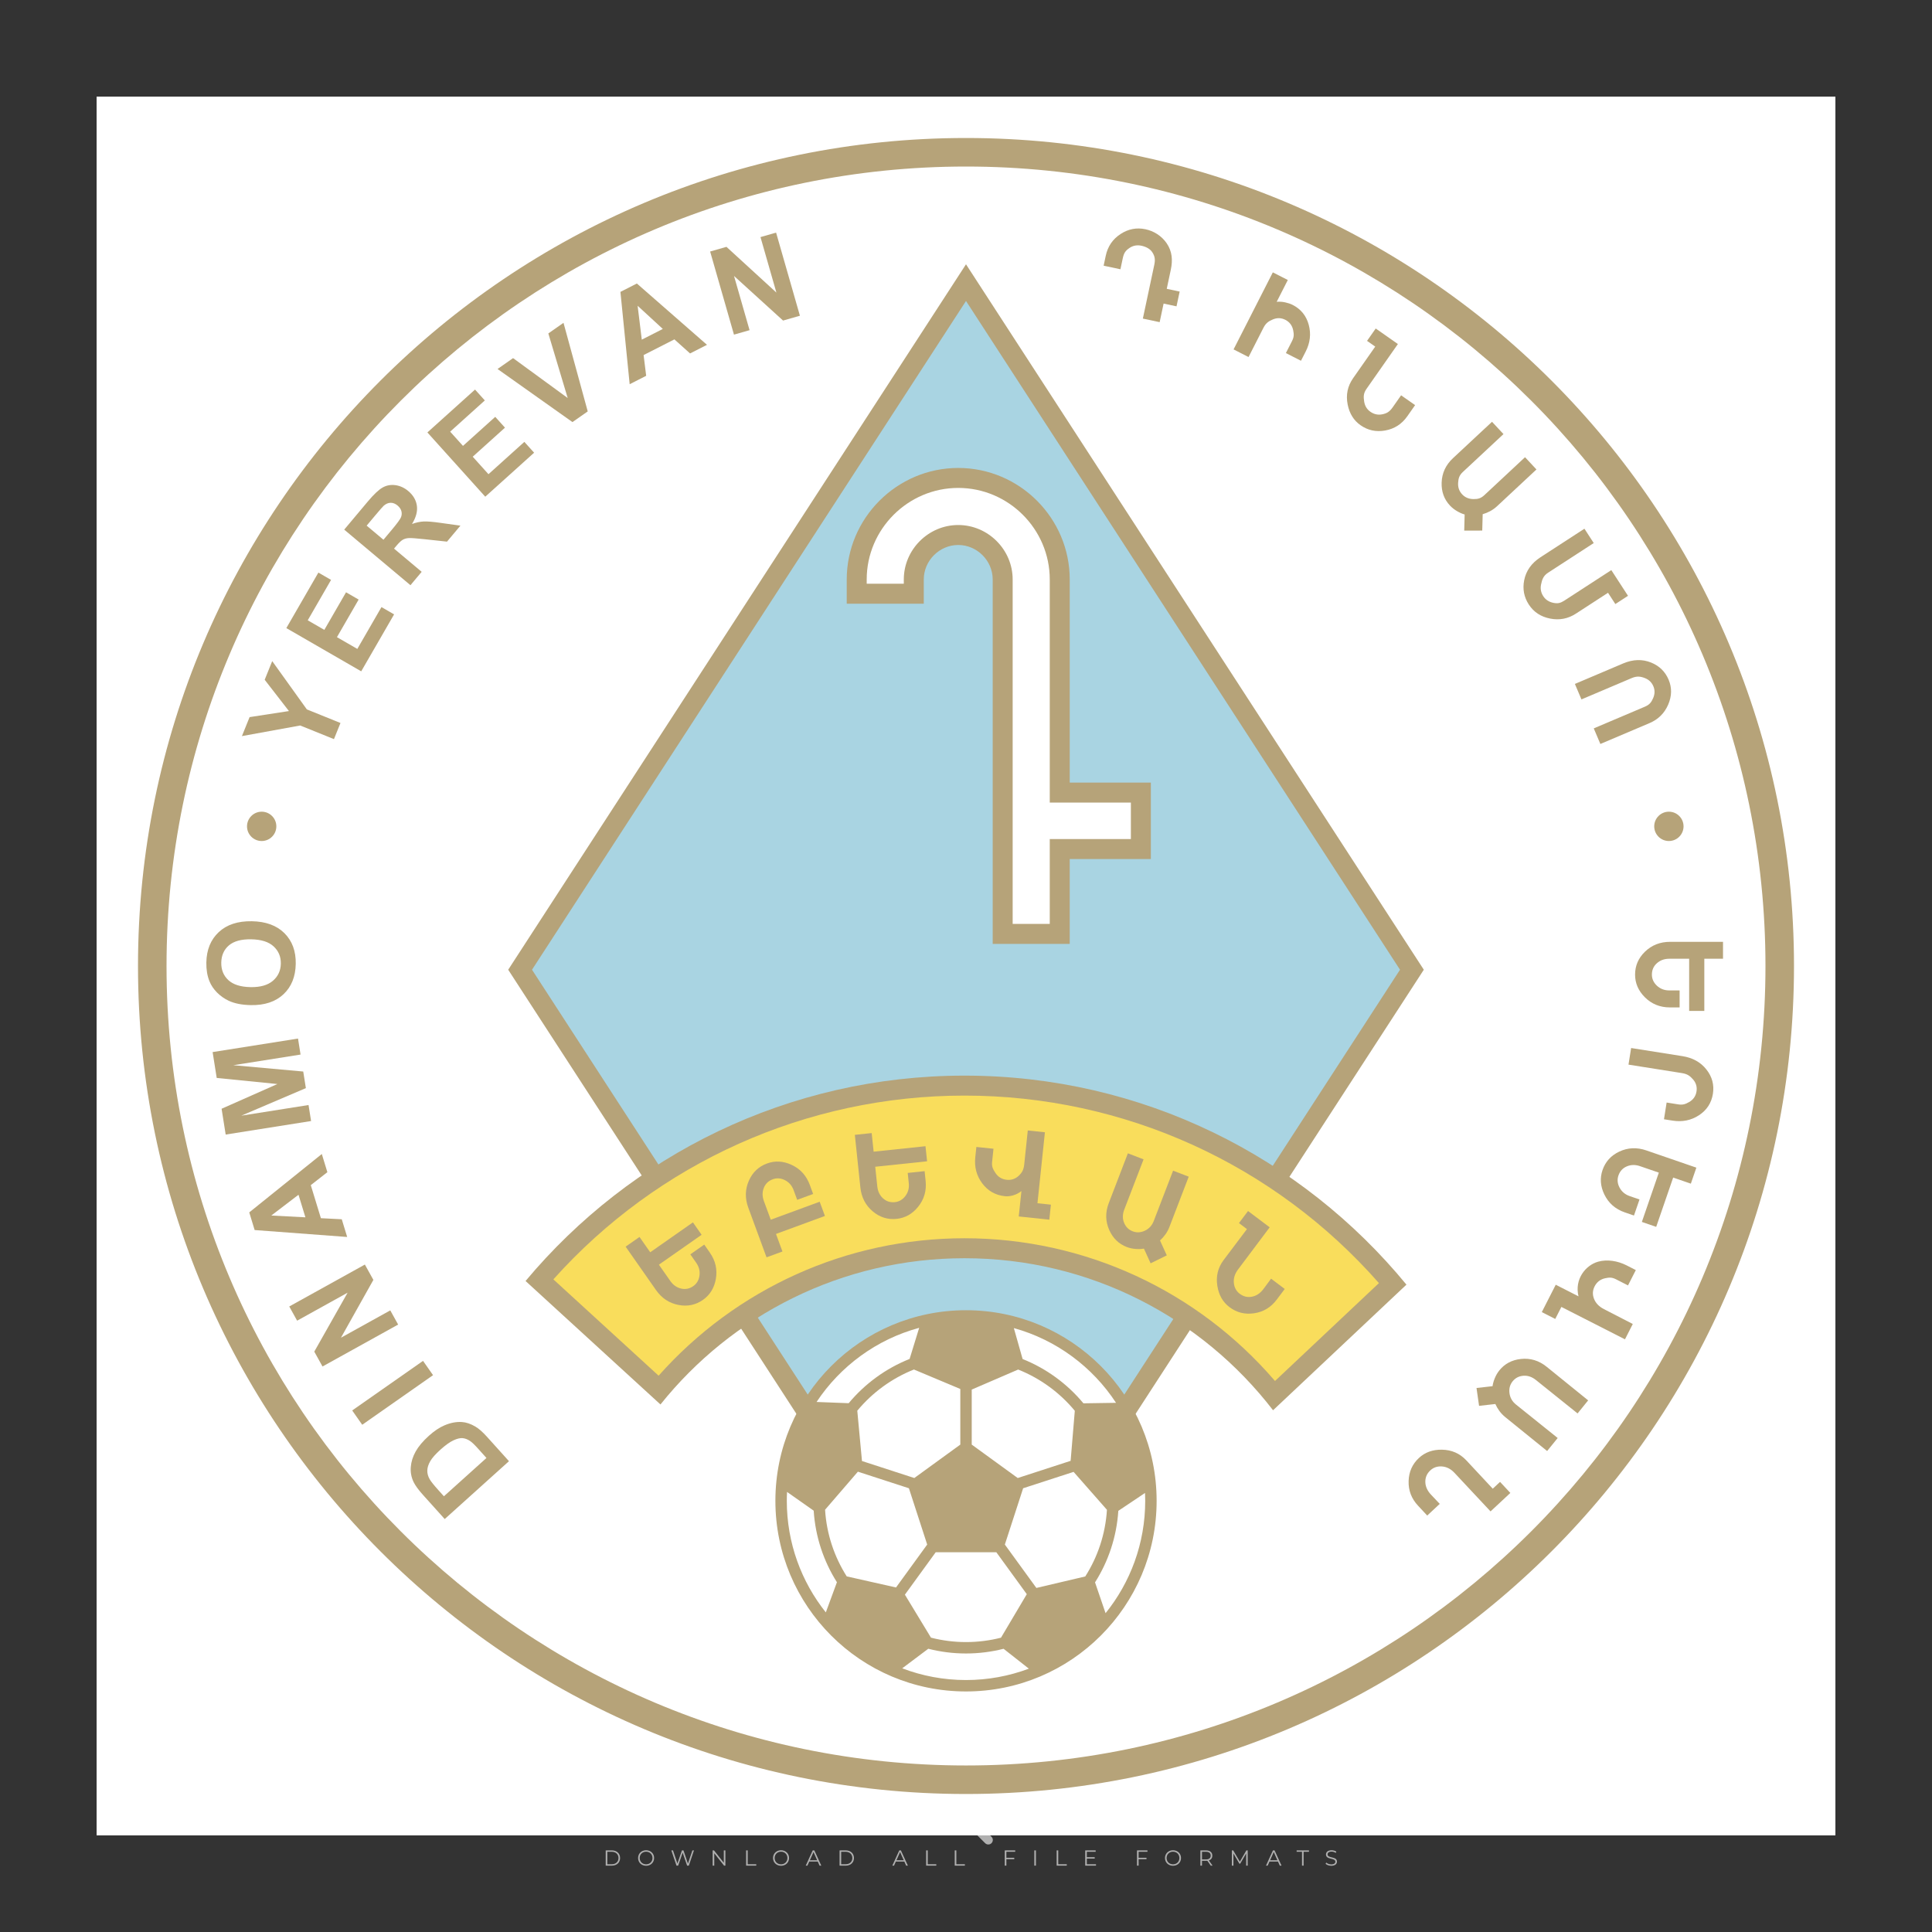 <?xml version="1.0" encoding="iso-8859-1"?>
<!-- Generator: Adobe Illustrator 24.3.0, SVG Export Plug-In . SVG Version: 6.00 Build 0)  -->
<svg version="1.1" id="Layer_1" xmlns="http://www.w3.org/2000/svg" xmlns:xlink="http://www.w3.org/1999/xlink" x="0px" y="0px"
	 viewBox="0 0 500 500" style="enable-background:new 0 0 500 500;" xml:space="preserve">
<rect x="0" y="0" width="500" height="500" fill="#333333" stroke="none"/>
<g id="watermark_1_">
	<g>
		<g id="watermark" style="opacity:0.61;">
			<g>
				<g>
					<g>
						<g>
							<polygon style="fill:#FFFFFF;" points="213.765,461.172 208.204,474.017 205.268,474.017 199.726,461.172 202.938,461.172 
								206.846,470.347 210.81,461.172 							"/>
						</g>
						<g>
							<path style="fill:#FFFFFF;" d="M223.507,469.741h-7.469c0.275,1.23,1.321,1.982,2.826,1.982c1.046,0,1.798-0.312,2.477-0.954
								l1.523,1.651c-0.917,1.046-2.294,1.597-4.074,1.597c-3.413,0-5.634-2.147-5.634-5.083c0-2.954,2.257-5.083,5.267-5.083
								c2.899,0,5.138,1.945,5.138,5.12C223.562,469.191,223.526,469.503,223.507,469.741 M216.002,468.071h4.863
								c-0.202-1.248-1.138-2.055-2.422-2.055C217.139,466.016,216.204,466.805,216.002,468.071"/>
						</g>
						<g>
							<path style="fill:#FFFFFF;" d="M224.735,468.934c0-2.973,2.294-5.083,5.505-5.083c2.074,0,3.707,0.899,4.423,2.514
								l-2.22,1.193c-0.532-0.936-1.321-1.358-2.221-1.358c-1.45,0-2.587,1.009-2.587,2.734c0,1.725,1.138,2.734,2.587,2.734
								c0.899,0,1.688-0.404,2.221-1.358l2.22,1.211c-0.716,1.578-2.349,2.495-4.423,2.495
								C227.029,474.017,224.735,471.907,224.735,468.934"/>
						</g>
						<g>
							<path style="fill:#FFFFFF;" d="M242.828,473.393c-0.587,0.422-1.45,0.624-2.331,0.624c-2.33,0-3.688-1.193-3.688-3.542
								v-4.055h-1.523v-2.202h1.523v-2.404h2.863v2.404h2.459v2.202h-2.459v4.019c0,0.844,0.458,1.303,1.229,1.303
								c0.422,0,0.844-0.128,1.156-0.367L242.828,473.393z"/>
						</g>
					</g>
					<g>
						<path style="fill:#FFFFFF;" d="M262.474,463.997v2.643c-0.238-0.018-0.422-0.037-0.642-0.037
							c-1.578,0-2.624,0.862-2.624,2.753v4.661h-2.863v-9.873h2.734v1.303C259.776,464.493,260.951,463.997,262.474,463.997"/>
					</g>
					<g>
						<path style="fill:#FFFFFF;" d="M263.299,472.53l1.009-2.239c1.083,0.789,2.697,1.339,4.239,1.339
							c1.762,0,2.477-0.587,2.477-1.376c0-2.404-7.469-0.752-7.469-5.524c0-2.184,1.762-4,5.413-4c1.615,0,3.267,0.385,4.459,1.138
							l-0.918,2.257c-1.193-0.679-2.422-1.009-3.56-1.009c-1.761,0-2.44,0.66-2.44,1.468c0,2.367,7.468,0.734,7.468,5.45
							c0,2.147-1.78,3.982-5.45,3.982C266.492,474.017,264.437,473.411,263.299,472.53"/>
					</g>
					<g>
						<path style="fill:#FFFFFF;" d="M285.428,469.741h-7.469c0.275,1.23,1.321,1.982,2.826,1.982c1.046,0,1.798-0.312,2.477-0.954
							l1.523,1.651c-0.918,1.046-2.294,1.597-4.074,1.597c-3.413,0-5.634-2.147-5.634-5.083c0-2.954,2.257-5.083,5.267-5.083
							c2.9,0,5.138,1.945,5.138,5.12C285.484,469.191,285.447,469.503,285.428,469.741 M277.923,468.071h4.863
							c-0.202-1.248-1.138-2.055-2.422-2.055C279.061,466.016,278.125,466.805,277.923,468.071"/>
					</g>
					<g>
						<path style="fill:#FFFFFF;" d="M297.007,469.741h-7.469c0.275,1.23,1.321,1.982,2.826,1.982c1.046,0,1.798-0.312,2.477-0.954
							l1.523,1.651c-0.918,1.046-2.294,1.597-4.074,1.597c-3.413,0-5.634-2.147-5.634-5.083c0-2.954,2.257-5.083,5.267-5.083
							c2.899,0,5.138,1.945,5.138,5.12C297.062,469.191,297.025,469.503,297.007,469.741 M289.501,468.071h4.863
							c-0.202-1.248-1.138-2.055-2.422-2.055C290.639,466.016,289.703,466.805,289.501,468.071"/>
					</g>
					<g>
						<polygon style="fill:#FFFFFF;" points="303.208,470.145 301.831,471.503 301.831,474.017 298.969,474.017 298.969,460.401 
							301.831,460.401 301.831,468.108 306.016,464.144 309.429,464.144 305.318,468.328 309.796,474.017 306.327,474.017 						"/>
					</g>
					<g>
						<path style="fill:#FFFFFF;" d="M256.601,475.359L256.601,475.359l-2.86-2.86c-0.435,0.508-0.953,0.943-1.534,1.284
							c-0.092,0.069-0.186,0.136-0.283,0.199l3.027,3.027c0.456,0.456,1.195,0.456,1.65,0
							C257.057,476.554,257.057,475.815,256.601,475.359"/>
					</g>
					<g>
						<path style="fill:#FFFFFF;" d="M249.984,463.244c0.221-0.173,0.495-0.281,0.797-0.281c0.042,0,0.083,0.002,0.124,0.006
							c-0.214-0.156-0.478-0.249-0.764-0.249c-0.395,0-0.744,0.18-0.981,0.458c-0.051,0-0.1,0.006-0.151,0.008
							c0.039-0.077,0.064-0.162,0.064-0.255c0-0.234-0.143-0.434-0.346-0.519c0.087,0.126,0.138,0.279,0.138,0.445
							c0,0.122-0.031,0.237-0.081,0.341c-2.811,0.201-5.03,2.539-5.03,5.4c0,2.993,2.426,5.42,5.42,5.42
							c2.993,0,5.42-2.426,5.42-5.42C254.595,465.879,252.593,463.635,249.984,463.244 M247.983,464.656
							c0.435,0,0.844,0.112,1.199,0.309c0.374-0.245,0.82-0.387,1.299-0.387c0.711,0,1.348,0.312,1.784,0.806
							c-0.435-0.379-1.004-0.61-1.627-0.61c-0.449,0-0.87,0.12-1.234,0.329c-0.079,0.046-0.156,0.096-0.229,0.15
							c-0.065-0.048-0.133-0.093-0.204-0.134c-0.369-0.219-0.8-0.344-1.26-0.344c-0.3,0-0.588,0.054-0.854,0.152
							C247.196,464.754,247.578,464.656,247.983,464.656 M251.772,469.098c0.115,0.305,0.181,0.634,0.181,0.979
							c0,1.534-1.244,2.777-2.778,2.777c-1.534,0-2.777-1.243-2.777-2.777c0-0.345,0.066-0.674,0.181-0.979
							c-0.62-0.382-1.035-1.064-1.035-1.846c0-1.197,0.971-2.168,2.168-2.168c0.565,0,1.078,0.218,1.463,0.572
							c0.386-0.354,0.899-0.572,1.464-0.572c1.197,0,2.168,0.971,2.168,2.168C252.807,468.034,252.392,468.716,251.772,469.098"/>
					</g>
					<g>
						<path style="fill:#FFFFFF;" d="M251.666,467.061c0,0.497-0.404,0.901-0.901,0.901c-0.497,0-0.901-0.404-0.901-0.901
							s0.404-0.901,0.901-0.901c0.101,0,0.197,0.017,0.287,0.047c-0.03,0.062-0.045,0.132-0.045,0.204
							c0,0.273,0.221,0.494,0.494,0.494c0.05,0,0.099-0.008,0.146-0.022C251.66,466.941,251.666,467,251.666,467.061"/>
					</g>
					<g>
						<path style="fill:#FFFFFF;" d="M248.255,467.061c0,0.376-0.305,0.681-0.681,0.681c-0.376,0-0.681-0.305-0.681-0.681
							s0.305-0.681,0.681-0.681c0.076,0,0.149,0.013,0.217,0.035c-0.023,0.047-0.034,0.1-0.034,0.155
							c0,0.206,0.167,0.374,0.374,0.374c0.038,0,0.075-0.006,0.11-0.017C248.25,466.97,248.255,467.015,248.255,467.061"/>
					</g>
					<g>
						<g>
							<g>
								<rect x="242.908" y="467.83" style="fill:#FFFFFF;" width="0.616" height="0.616"/>
							</g>
							<g>
								<rect x="254.827" y="467.83" style="fill:#FFFFFF;" width="0.616" height="0.616"/>
							</g>
							<g>
								<path style="fill:#FFFFFF;" d="M255.205,468.082h-0.14c0-3.248-2.642-5.89-5.89-5.89c-3.248,0-5.89,2.642-5.89,5.89h-0.14
									c0-1.611,0.627-3.125,1.766-4.264c1.139-1.139,2.653-1.766,4.264-1.766c1.611,0,3.125,0.627,4.264,1.766
									C254.578,464.957,255.205,466.471,255.205,468.082"/>
							</g>
						</g>
						<g>
							<rect x="248.868" y="461.814" style="fill:#FFFFFF;" width="0.616" height="0.616"/>
						</g>
						<g>
							<rect x="244.95" y="462.052" style="fill:#FFFFFF;" width="8.45" height="0.14"/>
						</g>
						<g>
							<path style="fill:#FFFFFF;" d="M245.174,462.15c0,0.108-0.088,0.196-0.196,0.196c-0.108,0-0.196-0.088-0.196-0.196
								c0-0.108,0.088-0.196,0.196-0.196C245.086,461.954,245.174,462.042,245.174,462.15"/>
						</g>
						<g>
							<path style="fill:#FFFFFF;" d="M253.596,462.15c0,0.108-0.088,0.196-0.196,0.196c-0.108,0-0.196-0.088-0.196-0.196
								c0-0.108,0.088-0.196,0.196-0.196C253.509,461.954,253.596,462.042,253.596,462.15"/>
						</g>
					</g>
				</g>
				<g>
					<path style="fill:#FFFFFF;" d="M314.356,473.409c0,1.559-2.364,1.559-2.364,0C311.993,471.851,314.356,471.851,314.356,473.409
						z"/>
				</g>
				<g>
					<g>
						<g>
							<path style="fill:#FFFFFF;" d="M161.739,466.549l1.772,6.088l1.855-6.088h2.215l-2.823,8.14h-2.33l-0.837-2.396l-0.722-2.708
								l-0.722,2.708l-0.837,2.396h-2.33l-2.839-8.14h2.231l1.855,6.088l1.756-6.088H161.739z"/>
						</g>
						<g>
							<path style="fill:#FFFFFF;" d="M176.713,466.549l1.772,6.088l1.855-6.088h2.215l-2.823,8.14h-2.33l-0.837-2.396l-0.722-2.708
								l-0.722,2.708l-0.837,2.396h-2.33l-2.839-8.14h2.231l1.855,6.088l1.756-6.088H176.713z"/>
						</g>
						<g>
							<path style="fill:#FFFFFF;" d="M191.687,466.549l1.772,6.088l1.855-6.088h2.215l-2.823,8.14h-2.33l-0.837-2.396l-0.722-2.708
								l-0.722,2.708l-0.837,2.396h-2.33l-2.839-8.14h2.231l1.855,6.088l1.756-6.088H191.687z"/>
						</g>
					</g>
					<g>
						<path style="fill:#FFFFFF;" d="M200.908,473.52c0,1.559-2.364,1.559-2.364,0C198.545,471.962,200.908,471.962,200.908,473.52z
							"/>
					</g>
					<g>
						<path style="fill:#FFFFFF;" d="M322.71,473.409c-0.935,0.919-1.919,1.28-3.117,1.28c-2.346,0-4.3-1.411-4.3-4.282
							s1.953-4.284,4.3-4.284c1.149,0,2.035,0.329,2.921,1.199l-1.264,1.329c-0.476-0.428-1.066-0.64-1.623-0.64
							c-1.346,0-2.33,0.985-2.33,2.396c0,1.542,1.05,2.362,2.297,2.362c0.64,0,1.28-0.18,1.772-0.672L322.71,473.409z"/>
					</g>
					<g>
						<path style="fill:#FFFFFF;" d="M331.805,470.472c0,2.33-1.591,4.217-4.217,4.217c-2.626,0-4.201-1.887-4.201-4.217
							c0-2.314,1.609-4.217,4.185-4.217C330.149,466.255,331.805,468.158,331.805,470.472z M325.389,470.472
							c0,1.231,0.739,2.38,2.199,2.38c1.46,0,2.199-1.149,2.199-2.38c0-1.215-0.854-2.396-2.199-2.396
							C326.144,468.077,325.389,469.258,325.389,470.472z"/>
					</g>
					<g>
						<path style="fill:#FFFFFF;" d="M338.572,474.689v-4.332c0-1.068-0.559-2.035-1.658-2.035c-1.082,0-1.722,0.967-1.722,2.035
							v4.332h-2.003v-8.107h1.855l0.148,0.985c0.426-0.82,1.362-1.116,2.133-1.116c0.969,0,1.937,0.394,2.396,1.51
							c0.723-1.149,1.658-1.478,2.708-1.478c2.297,0,3.43,1.412,3.43,3.84v4.365h-2.003v-4.365c0-1.066-0.442-1.97-1.526-1.97
							c-1.082,0-1.756,0.935-1.756,2.003v4.332H338.572z"/>
					</g>
				</g>
			</g>
		</g>
		<g style="opacity:0.61;">
			<g>
				<g>
					<path style="fill:#FFFFFF;" d="M345.988,431.299c-0.006-1.224-0.959-2.121-2.189-2.14c-0.924-0.014-0.832,0.12-0.834-0.867
						c-0.003-1.097-0.007-2.194,0.003-3.292c0.003-0.379-0.112-0.691-0.362-0.976c-2.342-2.668-4.678-5.342-7.019-8.011
						c-0.12-0.137-0.275-0.244-0.414-0.366c-6.214,0-12.427,0-18.641,0c-0.794,0.293-1.14,0.868-1.138,1.709
						c0.01,3.748,0.004,7.496,0.004,11.243c0,0.556-0.003,0.589-0.55,0.551c-1.497-0.102-2.516,0.986-2.497,2.492
						c0.044,3.476,0.013,6.953,0.014,10.429c0.001,1.58,0.867,2.443,2.45,2.449c0.582,0.002,0.582,0.002,0.582,0.6
						c0,2.219-0.001,4.438,0.001,6.657c0.001,1.192,0.58,1.771,1.768,1.771c8.013,0.001,16.027,0.001,24.04,0
						c1.168,0,1.755-0.583,1.757-1.745c0.002-2.256,0-4.512,0.001-6.768c0-0.512,0.002-0.511,0.52-0.515
						c0.271-0.002,0.541,0.008,0.809-0.058c0.996-0.246,1.69-1.044,1.694-2.069C346.003,438.696,346.005,434.997,345.988,431.299z
						 M317.537,417.162c5.337,0,10.674,0,16.01,0c0.548,0,0.554,0.007,0.554,0.561c0.001,2.243-0.001,4.486,0.001,6.73
						c0.001,0.811,0.249,1.059,1.06,1.059c1.91,0.001,3.821,0,5.731,0.001c0.458,0,0.479,0.021,0.481,0.483
						c0.003,0.887,0.002,1.775,0,2.662c-0.001,0.477-0.024,0.498-0.504,0.499c-3.895,0.001-7.79,0-11.684,0
						c-3.882,0-7.765,0-11.647,0c-0.55,0-0.552-0.001-0.552-0.561c-0.001-3.624-0.001-7.247,0-10.871
						C316.987,417.166,316.991,417.162,317.537,417.162z M340.822,451.579c-3.883,0.001-7.766,0-11.65,0c-3.871,0-7.742,0-11.613,0
						c-0.572,0-0.574-0.002-0.574-0.579c-0.001-1.997-0.001-3.994,0.001-5.991c0-0.464,0.023-0.486,0.478-0.487
						c7.803-0.001,15.607-0.001,23.41,0c0.478,0,0.499,0.02,0.499,0.503c0.002,1.997,0.001,3.994,0,5.991
						C341.375,451.574,341.37,451.579,340.822,451.579z"/>
				</g>
				<g>
					<g>
						<rect x="327.418" y="417.053" style="fill:#FFFFFF;" width="1.757" height="1.054"/>
					</g>
					<g>
						<rect x="325.662" y="418.107" style="fill:#FFFFFF;" width="1.757" height="1.054"/>
					</g>
					<g>
						<rect x="327.418" y="419.161" style="fill:#FFFFFF;" width="1.757" height="1.054"/>
					</g>
					<g>
						<rect x="325.662" y="420.215" style="fill:#FFFFFF;" width="1.757" height="1.054"/>
					</g>
					<g>
						<rect x="327.418" y="421.269" style="fill:#FFFFFF;" width="1.757" height="1.054"/>
					</g>
					<g>
						<rect x="325.662" y="422.323" style="fill:#FFFFFF;" width="1.757" height="1.054"/>
					</g>
					<g>
						<rect x="327.418" y="423.378" style="fill:#FFFFFF;" width="1.757" height="1.054"/>
					</g>
					<g>
						<rect x="325.662" y="424.432" style="fill:#FFFFFF;" width="1.757" height="1.054"/>
					</g>
					<g>
						<rect x="327.418" y="425.486" style="fill:#FFFFFF;" width="1.757" height="1.054"/>
					</g>
					<g>
						<rect x="325.662" y="426.54" style="fill:#FFFFFF;" width="1.757" height="1.054"/>
					</g>
					<g>
						<rect x="327.418" y="427.594" style="fill:#FFFFFF;" width="1.757" height="1.054"/>
					</g>
					<g>
						<rect x="325.662" y="428.648" style="fill:#FFFFFF;" width="1.757" height="1.054"/>
					</g>
				</g>
			</g>
			<g>
				<path style="fill:#FFFFFF;" d="M187.637,431.299c-0.006-1.224-0.959-2.121-2.189-2.14c-0.924-0.014-0.832,0.12-0.834-0.867
					c-0.003-1.097-0.007-2.194,0.003-3.292c0.003-0.379-0.112-0.691-0.362-0.976c-2.342-2.668-4.678-5.342-7.019-8.011
					c-0.12-0.137-0.275-0.244-0.414-0.366c-6.214,0-12.427,0-18.641,0c-0.794,0.293-1.14,0.868-1.138,1.709
					c0.01,3.748,0.004,7.496,0.004,11.243c0,0.556-0.003,0.589-0.55,0.551c-1.497-0.102-2.516,0.986-2.497,2.492
					c0.044,3.476,0.013,6.953,0.014,10.429c0.001,1.58,0.867,2.443,2.45,2.449c0.582,0.002,0.582,0.002,0.582,0.6
					c0,2.219-0.001,4.438,0.001,6.657c0.001,1.192,0.58,1.771,1.768,1.771c8.013,0.001,16.027,0.001,24.04,0
					c1.168,0,1.755-0.583,1.757-1.745c0.002-2.256,0-4.512,0.001-6.768c0-0.512,0.002-0.511,0.52-0.515
					c0.271-0.002,0.541,0.008,0.809-0.058c0.996-0.246,1.69-1.044,1.694-2.069C187.652,438.696,187.655,434.997,187.637,431.299z
					 M159.187,417.162c5.337,0,10.674,0,16.01,0c0.548,0,0.554,0.007,0.554,0.561c0.001,2.243-0.001,4.486,0.001,6.73
					c0.001,0.811,0.249,1.059,1.06,1.059c1.91,0.001,3.821,0,5.731,0.001c0.458,0,0.479,0.021,0.481,0.483
					c0.003,0.887,0.002,1.775,0,2.662c-0.001,0.477-0.024,0.498-0.504,0.499c-3.895,0.001-7.79,0-11.684,0
					c-3.882,0-7.765,0-11.647,0c-0.55,0-0.552-0.001-0.552-0.561c-0.001-3.624-0.001-7.247,0-10.871
					C158.636,417.166,158.64,417.162,159.187,417.162z M182.472,451.579c-3.883,0.001-7.766,0-11.65,0c-3.871,0-7.742,0-11.613,0
					c-0.572,0-0.574-0.002-0.574-0.579c-0.001-1.997-0.001-3.994,0.001-5.991c0-0.464,0.023-0.486,0.478-0.487
					c7.803-0.001,15.607-0.001,23.41,0c0.478,0,0.499,0.02,0.499,0.503c0.002,1.997,0.001,3.994,0,5.991
					C183.024,451.574,183.019,451.579,182.472,451.579z"/>
			</g>
			<g>
				<path style="fill:#FFFFFF;" d="M159.779,440.669v-7.897h2.779c0.375,0,0.726,0.061,1.053,0.182
					c0.327,0.121,0.612,0.292,0.855,0.513c0.242,0.221,0.434,0.483,0.573,0.789c0.14,0.305,0.21,0.642,0.21,1.009
					c0,0.375-0.07,0.715-0.21,1.02c-0.14,0.305-0.331,0.568-0.573,0.789c-0.243,0.221-0.528,0.392-0.855,0.513
					c-0.327,0.121-0.678,0.182-1.053,0.182h-1.29v2.901H159.779z M162.58,436.356c0.39,0,0.684-0.111,0.882-0.331
					c0.199-0.22,0.298-0.474,0.298-0.761c0-0.14-0.024-0.276-0.072-0.408c-0.048-0.132-0.121-0.248-0.221-0.347
					c-0.099-0.099-0.223-0.178-0.37-0.237c-0.147-0.059-0.32-0.089-0.518-0.089h-1.312v2.173H162.58z"/>
				<path style="fill:#FFFFFF;" d="M166.308,432.771h1.731l3.177,5.294h0.088l-0.088-1.522v-3.772h1.478v7.897h-1.566l-3.353-5.592
					h-0.088l0.088,1.522v4.07h-1.467V432.771z"/>
				<path style="fill:#FFFFFF;" d="M177.922,436.334h3.872c0.022,0.089,0.04,0.195,0.055,0.32c0.014,0.125,0.022,0.25,0.022,0.375
					c0,0.507-0.077,0.985-0.231,1.434c-0.154,0.449-0.397,0.849-0.728,1.202c-0.353,0.375-0.776,0.666-1.268,0.871
					c-0.493,0.206-1.055,0.309-1.688,0.309c-0.574,0-1.114-0.103-1.622-0.309c-0.507-0.206-0.948-0.492-1.323-0.86
					c-0.375-0.367-0.673-0.803-0.894-1.307c-0.221-0.504-0.331-1.053-0.331-1.649c0-0.595,0.11-1.145,0.331-1.649
					c0.221-0.504,0.518-0.939,0.894-1.307c0.375-0.367,0.816-0.654,1.323-0.86c0.507-0.206,1.048-0.309,1.622-0.309
					c0.64,0,1.211,0.11,1.715,0.331c0.504,0.221,0.935,0.526,1.296,0.915l-1.025,1.004c-0.258-0.272-0.544-0.48-0.861-0.623
					c-0.316-0.143-0.695-0.215-1.136-0.215c-0.361,0-0.703,0.065-1.026,0.193c-0.324,0.129-0.607,0.311-0.85,0.546
					c-0.242,0.235-0.436,0.52-0.579,0.855c-0.143,0.335-0.215,0.708-0.215,1.119c0,0.412,0.072,0.785,0.215,1.12
					c0.143,0.335,0.338,0.62,0.584,0.855c0.246,0.235,0.531,0.418,0.855,0.546c0.323,0.129,0.669,0.193,1.037,0.193
					c0.419,0,0.773-0.061,1.064-0.182c0.29-0.121,0.538-0.278,0.744-0.469c0.148-0.132,0.275-0.3,0.381-0.502
					c0.106-0.202,0.189-0.428,0.248-0.678h-2.482V436.334z"/>
			</g>
			<g>
				<path style="fill:#FFFFFF;" d="M224.019,431.299c-0.006-1.224-0.959-2.121-2.189-2.14c-0.924-0.014-0.832,0.12-0.834-0.867
					c-0.003-1.097-0.007-2.194,0.003-3.292c0.003-0.379-0.112-0.691-0.362-0.976c-2.342-2.668-4.678-5.342-7.019-8.011
					c-0.12-0.137-0.275-0.244-0.414-0.366c-6.214,0-12.427,0-18.641,0c-0.794,0.293-1.14,0.868-1.138,1.709
					c0.01,3.748,0.004,7.496,0.004,11.243c0,0.556-0.003,0.589-0.55,0.551c-1.497-0.102-2.516,0.986-2.497,2.492
					c0.044,3.476,0.013,6.953,0.014,10.429c0.001,1.58,0.867,2.443,2.45,2.449c0.582,0.002,0.582,0.002,0.582,0.6
					c0,2.219-0.001,4.438,0.001,6.657c0.001,1.192,0.58,1.771,1.768,1.771c8.013,0.001,16.027,0.001,24.04,0
					c1.168,0,1.755-0.583,1.757-1.745c0.002-2.256,0-4.512,0.001-6.768c0-0.512,0.002-0.511,0.52-0.515
					c0.271-0.002,0.541,0.008,0.809-0.058c0.997-0.246,1.69-1.044,1.694-2.069C224.034,438.696,224.036,434.997,224.019,431.299z
					 M195.568,417.162c5.337,0,10.674,0,16.01,0c0.548,0,0.554,0.007,0.554,0.561c0.001,2.243-0.001,4.486,0.001,6.73
					c0.001,0.811,0.249,1.059,1.06,1.059c1.91,0.001,3.821,0,5.731,0.001c0.458,0,0.479,0.021,0.481,0.483
					c0.003,0.887,0.002,1.775,0,2.662c-0.001,0.477-0.024,0.498-0.504,0.499c-3.895,0.001-7.79,0-11.684,0
					c-3.882,0-7.765,0-11.647,0c-0.55,0-0.552-0.001-0.552-0.561c-0.001-3.624-0.001-7.247,0-10.871
					C195.018,417.166,195.022,417.162,195.568,417.162z M218.854,451.579c-3.883,0.001-7.766,0-11.65,0c-3.871,0-7.742,0-11.613,0
					c-0.572,0-0.574-0.002-0.574-0.579c-0.001-1.997-0.001-3.994,0.001-5.991c0-0.464,0.023-0.486,0.478-0.487
					c7.803-0.001,15.607-0.001,23.41,0c0.478,0,0.499,0.02,0.499,0.503c0.002,1.997,0.001,3.994,0,5.991
					C219.406,451.574,219.401,451.579,218.854,451.579z"/>
			</g>
			<g>
				<path style="fill:#FFFFFF;" d="M205.111,432.771h1.699l2.967,7.897h-1.644l-0.651-1.886h-3.044l-0.651,1.886h-1.643
					L205.111,432.771z M206.997,437.415l-0.706-1.974l-0.287-0.96h-0.088l-0.287,0.96l-0.706,1.974H206.997z"/>
				<path style="fill:#FFFFFF;" d="M211.331,434.536c-0.125,0-0.245-0.024-0.359-0.072c-0.114-0.048-0.213-0.114-0.298-0.199
					c-0.084-0.084-0.151-0.182-0.198-0.292c-0.048-0.11-0.072-0.232-0.072-0.364s0.024-0.254,0.072-0.364
					c0.048-0.11,0.114-0.208,0.198-0.292c0.084-0.084,0.184-0.151,0.298-0.198c0.114-0.048,0.233-0.072,0.359-0.072
					c0.257,0,0.478,0.09,0.662,0.27c0.184,0.181,0.276,0.399,0.276,0.656s-0.092,0.476-0.276,0.656
					C211.809,434.446,211.589,434.536,211.331,434.536z M210.615,440.669v-5.404h1.445v5.404H210.615z"/>
			</g>
			<g>
				<path style="fill:#FFFFFF;" d="M261.044,431.299c-0.006-1.224-0.959-2.121-2.189-2.14c-0.924-0.014-0.832,0.12-0.834-0.867
					c-0.003-1.097-0.007-2.194,0.003-3.292c0.003-0.379-0.112-0.691-0.362-0.976c-2.342-2.668-4.678-5.342-7.019-8.011
					c-0.12-0.137-0.275-0.244-0.414-0.366c-6.214,0-12.427,0-18.641,0c-0.794,0.293-1.14,0.868-1.138,1.709
					c0.01,3.748,0.004,7.496,0.004,11.243c0,0.556-0.003,0.589-0.55,0.551c-1.497-0.102-2.516,0.986-2.497,2.492
					c0.044,3.476,0.013,6.953,0.014,10.429c0.001,1.58,0.867,2.443,2.45,2.449c0.582,0.002,0.582,0.002,0.582,0.6
					c0,2.219-0.001,4.438,0.001,6.657c0.001,1.192,0.58,1.771,1.768,1.771c8.013,0.001,16.027,0.001,24.04,0
					c1.168,0,1.755-0.583,1.757-1.745c0.002-2.256,0-4.512,0.001-6.768c0-0.512,0.002-0.511,0.52-0.515
					c0.271-0.002,0.541,0.008,0.809-0.058c0.996-0.246,1.69-1.044,1.694-2.069C261.059,438.696,261.061,434.997,261.044,431.299z
					 M232.593,417.162c5.337,0,10.674,0,16.01,0c0.548,0,0.554,0.007,0.554,0.561c0.001,2.243-0.001,4.486,0.001,6.73
					c0.001,0.811,0.249,1.059,1.06,1.059c1.91,0.001,3.821,0,5.731,0.001c0.458,0,0.479,0.021,0.481,0.483
					c0.003,0.887,0.002,1.775,0,2.662c-0.001,0.477-0.024,0.498-0.504,0.499c-3.895,0.001-7.79,0-11.684,0
					c-3.882,0-7.765,0-11.647,0c-0.55,0-0.552-0.001-0.552-0.561c-0.001-3.624-0.001-7.247,0-10.871
					C232.042,417.166,232.047,417.162,232.593,417.162z M255.878,451.579c-3.883,0.001-7.766,0-11.65,0c-3.871,0-7.742,0-11.613,0
					c-0.572,0-0.574-0.002-0.574-0.579c-0.001-1.997-0.001-3.994,0.001-5.991c0-0.464,0.023-0.486,0.478-0.487
					c7.803-0.001,15.607-0.001,23.41,0c0.478,0,0.499,0.02,0.499,0.503c0.002,1.997,0.001,3.994,0,5.991
					C256.431,451.574,256.426,451.579,255.878,451.579z"/>
			</g>
			<g>
				<path style="fill:#FFFFFF;" d="M236.361,440.845c-0.338,0-0.662-0.048-0.971-0.143c-0.309-0.095-0.592-0.239-0.849-0.43
					c-0.257-0.191-0.481-0.425-0.673-0.7c-0.191-0.276-0.342-0.597-0.452-0.965l1.401-0.551c0.103,0.397,0.283,0.726,0.54,0.987
					c0.257,0.261,0.596,0.392,1.015,0.392c0.154,0,0.303-0.02,0.447-0.061c0.143-0.04,0.272-0.099,0.386-0.176
					s0.204-0.175,0.27-0.292c0.066-0.118,0.099-0.254,0.099-0.408c0-0.147-0.026-0.279-0.077-0.397
					c-0.051-0.117-0.138-0.227-0.259-0.331c-0.121-0.103-0.28-0.202-0.475-0.298c-0.195-0.095-0.435-0.195-0.722-0.298l-0.485-0.176
					c-0.213-0.073-0.429-0.173-0.645-0.298c-0.217-0.125-0.413-0.276-0.59-0.452c-0.177-0.176-0.322-0.384-0.436-0.623
					c-0.114-0.239-0.171-0.509-0.171-0.81c0-0.309,0.06-0.597,0.182-0.866c0.121-0.268,0.294-0.503,0.518-0.706
					c0.224-0.202,0.492-0.36,0.805-0.474s0.66-0.171,1.042-0.171c0.397,0,0.74,0.053,1.031,0.16
					c0.291,0.107,0.537,0.243,0.739,0.408c0.202,0.165,0.366,0.348,0.491,0.546c0.125,0.199,0.217,0.386,0.276,0.563l-1.312,0.551
					c-0.074-0.221-0.208-0.419-0.402-0.596c-0.195-0.176-0.462-0.265-0.8-0.265c-0.324,0-0.592,0.075-0.805,0.226
					c-0.213,0.151-0.32,0.348-0.32,0.59c0,0.235,0.103,0.436,0.309,0.601c0.206,0.165,0.533,0.325,0.982,0.48l0.497,0.165
					c0.316,0.111,0.605,0.237,0.866,0.381c0.261,0.143,0.485,0.314,0.673,0.513c0.187,0.199,0.331,0.425,0.43,0.678
					c0.1,0.254,0.149,0.546,0.149,0.877c0,0.412-0.083,0.767-0.248,1.064c-0.165,0.298-0.377,0.542-0.634,0.734
					c-0.258,0.191-0.548,0.335-0.872,0.43C236.986,440.797,236.67,440.845,236.361,440.845z"/>
				<path style="fill:#FFFFFF;" d="M239.516,432.771h1.61l1.633,4.754l0.287,1.015h0.088l0.309-1.015l1.699-4.754h1.61l-2.879,7.897
					h-1.566L239.516,432.771z"/>
				<path style="fill:#FFFFFF;" d="M251.097,436.334h3.871c0.022,0.089,0.04,0.195,0.055,0.32c0.015,0.125,0.023,0.25,0.023,0.375
					c0,0.507-0.078,0.985-0.232,1.434c-0.154,0.449-0.397,0.849-0.728,1.202c-0.353,0.375-0.775,0.666-1.268,0.871
					c-0.493,0.206-1.055,0.309-1.688,0.309c-0.574,0-1.114-0.103-1.621-0.309c-0.507-0.206-0.949-0.492-1.324-0.86
					c-0.375-0.367-0.673-0.803-0.894-1.307c-0.22-0.504-0.331-1.053-0.331-1.649c0-0.595,0.11-1.145,0.331-1.649
					c0.221-0.504,0.518-0.939,0.894-1.307c0.375-0.367,0.816-0.654,1.324-0.86c0.507-0.206,1.047-0.309,1.621-0.309
					c0.64,0,1.211,0.11,1.715,0.331c0.504,0.221,0.936,0.526,1.296,0.915l-1.026,1.004c-0.257-0.272-0.544-0.48-0.861-0.623
					c-0.316-0.143-0.694-0.215-1.136-0.215c-0.36,0-0.702,0.065-1.026,0.193c-0.323,0.129-0.607,0.311-0.849,0.546
					c-0.243,0.235-0.436,0.52-0.579,0.855c-0.143,0.335-0.215,0.708-0.215,1.119c0,0.412,0.072,0.785,0.215,1.12
					c0.143,0.335,0.338,0.62,0.585,0.855c0.246,0.235,0.531,0.418,0.854,0.546c0.324,0.129,0.669,0.193,1.037,0.193
					c0.419,0,0.774-0.061,1.064-0.182c0.29-0.121,0.539-0.278,0.745-0.469c0.147-0.132,0.274-0.3,0.38-0.502
					c0.107-0.202,0.189-0.428,0.248-0.678h-2.482V436.334z"/>
			</g>
			<g>
				<path style="fill:#FFFFFF;" d="M297.3,431.299c-0.006-1.224-0.959-2.121-2.189-2.14c-0.924-0.014-0.832,0.12-0.834-0.867
					c-0.003-1.097-0.007-2.194,0.003-3.292c0.003-0.379-0.112-0.691-0.362-0.976c-2.342-2.668-4.678-5.342-7.019-8.011
					c-0.12-0.137-0.275-0.244-0.414-0.366c-6.214,0-12.427,0-18.641,0c-0.794,0.293-1.14,0.868-1.138,1.709
					c0.01,3.748,0.004,7.496,0.004,11.243c0,0.556-0.003,0.589-0.55,0.551c-1.497-0.102-2.516,0.986-2.497,2.492
					c0.044,3.476,0.013,6.953,0.014,10.429c0.001,1.58,0.867,2.443,2.45,2.449c0.582,0.002,0.582,0.002,0.582,0.6
					c0,2.219-0.001,4.438,0.001,6.657c0.001,1.192,0.58,1.771,1.768,1.771c8.013,0.001,16.027,0.001,24.04,0
					c1.168,0,1.755-0.583,1.757-1.745c0.002-2.256,0-4.512,0.001-6.768c0-0.512,0.002-0.511,0.52-0.515
					c0.271-0.002,0.541,0.008,0.809-0.058c0.996-0.246,1.69-1.044,1.694-2.069C297.315,438.696,297.318,434.997,297.3,431.299z
					 M268.85,417.162c5.337,0,10.674,0,16.01,0c0.548,0,0.554,0.007,0.554,0.561c0.001,2.243-0.001,4.486,0.001,6.73
					c0.001,0.811,0.249,1.059,1.06,1.059c1.91,0.001,3.821,0,5.731,0.001c0.458,0,0.479,0.021,0.481,0.483
					c0.003,0.887,0.002,1.775,0,2.662c-0.001,0.477-0.024,0.498-0.504,0.499c-3.895,0.001-7.79,0-11.684,0
					c-3.882,0-7.765,0-11.647,0c-0.55,0-0.552-0.001-0.552-0.561c-0.001-3.624-0.001-7.247,0-10.871
					C268.299,417.166,268.303,417.162,268.85,417.162z M292.135,451.579c-3.883,0.001-7.766,0-11.65,0c-3.871,0-7.742,0-11.613,0
					c-0.572,0-0.574-0.002-0.574-0.579c-0.001-1.997-0.001-3.994,0.001-5.991c0-0.464,0.023-0.486,0.478-0.487
					c7.803-0.001,15.607-0.001,23.41,0c0.478,0,0.499,0.02,0.499,0.503c0.001,1.997,0.001,3.994,0,5.991
					C292.687,451.574,292.682,451.579,292.135,451.579z"/>
			</g>
			<g>
				<path style="fill:#FFFFFF;" d="M272.966,434.183v1.831h3.165v1.412h-3.165v1.831h3.518v1.412h-5.007v-7.897h5.007v1.412H272.966
					z"/>
				<path style="fill:#FFFFFF;" d="M277.852,440.669v-7.897h2.779c0.375,0,0.726,0.061,1.053,0.182
					c0.327,0.121,0.612,0.292,0.855,0.513c0.243,0.221,0.434,0.483,0.574,0.789c0.14,0.305,0.209,0.642,0.209,1.009
					c0,0.375-0.07,0.715-0.209,1.02c-0.14,0.305-0.331,0.568-0.574,0.789c-0.243,0.221-0.528,0.392-0.855,0.513
					c-0.327,0.121-0.678,0.182-1.053,0.182h-1.29v2.901H277.852z M280.653,436.356c0.389,0,0.684-0.111,0.882-0.331
					c0.199-0.22,0.298-0.474,0.298-0.761c0-0.14-0.024-0.276-0.072-0.408c-0.048-0.132-0.121-0.248-0.221-0.347
					c-0.099-0.099-0.222-0.178-0.37-0.237c-0.147-0.059-0.32-0.089-0.518-0.089h-1.312v2.173H280.653z"/>
				<path style="fill:#FFFFFF;" d="M286.797,440.845c-0.338,0-0.662-0.048-0.971-0.143c-0.309-0.095-0.592-0.239-0.849-0.43
					c-0.257-0.191-0.482-0.425-0.673-0.7c-0.191-0.276-0.342-0.597-0.452-0.965l1.401-0.551c0.103,0.397,0.283,0.726,0.541,0.987
					c0.257,0.261,0.595,0.392,1.015,0.392c0.154,0,0.303-0.02,0.447-0.061c0.143-0.04,0.272-0.099,0.386-0.176
					c0.114-0.077,0.204-0.175,0.27-0.292c0.066-0.118,0.1-0.254,0.1-0.408c0-0.147-0.026-0.279-0.077-0.397
					c-0.051-0.117-0.138-0.227-0.259-0.331c-0.121-0.103-0.279-0.202-0.474-0.298c-0.195-0.095-0.436-0.195-0.723-0.298
					l-0.485-0.176c-0.213-0.073-0.428-0.173-0.645-0.298c-0.217-0.125-0.414-0.276-0.59-0.452c-0.176-0.176-0.322-0.384-0.436-0.623
					c-0.114-0.239-0.171-0.509-0.171-0.81c0-0.309,0.061-0.597,0.182-0.866c0.121-0.268,0.294-0.503,0.518-0.706
					c0.224-0.202,0.493-0.36,0.805-0.474c0.312-0.114,0.66-0.171,1.042-0.171c0.397,0,0.741,0.053,1.031,0.16
					c0.29,0.107,0.537,0.243,0.739,0.408c0.202,0.165,0.365,0.348,0.491,0.546c0.125,0.199,0.217,0.386,0.276,0.563l-1.312,0.551
					c-0.074-0.221-0.208-0.419-0.403-0.596c-0.195-0.176-0.462-0.265-0.799-0.265c-0.324,0-0.592,0.075-0.805,0.226
					c-0.213,0.151-0.32,0.348-0.32,0.59c0,0.235,0.103,0.436,0.309,0.601c0.206,0.165,0.533,0.325,0.982,0.48l0.496,0.165
					c0.316,0.111,0.605,0.237,0.866,0.381c0.261,0.143,0.485,0.314,0.673,0.513c0.187,0.199,0.331,0.425,0.43,0.678
					c0.099,0.254,0.149,0.546,0.149,0.877c0,0.412-0.083,0.767-0.248,1.064c-0.165,0.298-0.377,0.542-0.634,0.734
					c-0.258,0.191-0.548,0.335-0.872,0.43C287.422,440.797,287.105,440.845,286.797,440.845z"/>
			</g>
			<g>
				<path style="fill:#FFFFFF;" d="M321.394,439.168l4.004-4.985h-3.827v-1.412h5.559v1.5l-3.96,4.985h4.004v1.412h-5.779V439.168z"
					/>
				<path style="fill:#FFFFFF;" d="M328.409,432.771h1.489v7.897h-1.489V432.771z"/>
				<path style="fill:#FFFFFF;" d="M331.486,440.669v-7.897h2.779c0.375,0,0.726,0.061,1.053,0.182
					c0.327,0.121,0.612,0.292,0.855,0.513s0.434,0.483,0.574,0.789c0.14,0.305,0.209,0.642,0.209,1.009
					c0,0.375-0.07,0.715-0.209,1.02c-0.14,0.305-0.331,0.568-0.574,0.789c-0.243,0.221-0.528,0.392-0.855,0.513
					c-0.327,0.121-0.678,0.182-1.053,0.182h-1.29v2.901H331.486z M334.288,436.356c0.389,0,0.684-0.111,0.882-0.331
					c0.199-0.22,0.298-0.474,0.298-0.761c0-0.14-0.024-0.276-0.072-0.408c-0.048-0.132-0.121-0.248-0.221-0.347
					c-0.099-0.099-0.222-0.178-0.37-0.237c-0.147-0.059-0.32-0.089-0.518-0.089h-1.312v2.173H334.288z"/>
			</g>
		</g>
		<g style="opacity:0.61;">
			<path style="fill:#FFFFFF;" d="M300.133,433.27h9.067v2.242h-9.067V433.27z M300.133,437.136h9.067v2.243h-9.067V437.136z"/>
		</g>
	</g>
	<g style="opacity:0.61;">
		<path style="fill:#FFFFFF;" d="M156.756,478.878h1.607c1.263,0,2.114,0.812,2.114,1.974c0,1.161-0.851,1.973-2.114,1.973h-1.607
			V478.878z M158.34,482.464c1.049,0,1.725-0.665,1.725-1.612c0-0.947-0.677-1.613-1.725-1.613h-1.167v3.225H158.34z"/>
		<path style="fill:#FFFFFF;" d="M165.139,480.851c0-1.15,0.879-2.007,2.075-2.007c1.184,0,2.069,0.851,2.069,2.007
			c0,1.156-0.885,2.007-2.069,2.007C166.019,482.858,165.139,482.002,165.139,480.851z M168.866,480.851
			c0-0.942-0.705-1.635-1.652-1.635c-0.953,0-1.663,0.693-1.663,1.635c0,0.941,0.71,1.635,1.663,1.635
			C168.162,482.486,168.866,481.793,168.866,480.851z"/>
		<path style="fill:#FFFFFF;" d="M179.596,478.878l-1.331,3.947h-0.44l-1.156-3.366l-1.161,3.366h-0.434l-1.331-3.947h0.429
			l1.139,3.394l1.178-3.394h0.389l1.161,3.411l1.156-3.411H179.596z"/>
		<path style="fill:#FFFFFF;" d="M187.731,478.878v3.947h-0.344l-2.537-3.202v3.202h-0.417v-3.947h0.344l2.543,3.203v-3.203H187.731
			z"/>
		<path style="fill:#FFFFFF;" d="M193.093,478.878h0.417v3.586h2.21v0.361h-2.627V478.878z"/>
		<path style="fill:#FFFFFF;" d="M200.061,480.851c0-1.15,0.879-2.007,2.075-2.007c1.184,0,2.069,0.851,2.069,2.007
			c0,1.156-0.885,2.007-2.069,2.007C200.941,482.858,200.061,482.002,200.061,480.851z M203.788,480.851
			c0-0.942-0.705-1.635-1.652-1.635c-0.953,0-1.663,0.693-1.663,1.635c0,0.941,0.71,1.635,1.663,1.635
			C203.083,482.486,203.788,481.793,203.788,480.851z"/>
		<path style="fill:#FFFFFF;" d="M211.636,481.77h-2.199l-0.474,1.054h-0.434l1.804-3.947h0.412l1.804,3.947h-0.44L211.636,481.77z
			 M211.484,481.432l-0.947-2.12l-0.947,2.12H211.484z"/>
		<path style="fill:#FFFFFF;" d="M217.28,478.878h1.607c1.263,0,2.114,0.812,2.114,1.974c0,1.161-0.851,1.973-2.114,1.973h-1.607
			V478.878z M218.864,482.464c1.049,0,1.725-0.665,1.725-1.612c0-0.947-0.677-1.613-1.725-1.613h-1.167v3.225H218.864z"/>
		<path style="fill:#FFFFFF;" d="M234.041,481.77h-2.199l-0.474,1.054h-0.434l1.804-3.947h0.412l1.804,3.947h-0.44L234.041,481.77z
			 M233.889,481.432l-0.947-2.12l-0.947,2.12H233.889z"/>
		<path style="fill:#FFFFFF;" d="M239.685,478.878h0.417v3.586h2.21v0.361h-2.627V478.878z"/>
		<path style="fill:#FFFFFF;" d="M247.082,478.878h0.417v3.586h2.21v0.361h-2.627V478.878z"/>
		<path style="fill:#FFFFFF;" d="M260.449,479.239v1.551h2.041v0.361h-2.041v1.675h-0.417v-3.947h2.706v0.361H260.449z"/>
		<path style="fill:#FFFFFF;" d="M267.678,478.878h0.417v3.947h-0.417V478.878z"/>
		<path style="fill:#FFFFFF;" d="M273.456,478.878h0.417v3.586h2.21v0.361h-2.627V478.878z"/>
		<path style="fill:#FFFFFF;" d="M283.644,482.464v0.361h-2.791v-3.947h2.706v0.361h-2.289v1.404h2.041v0.355h-2.041v1.466H283.644z
			"/>
		<path style="fill:#FFFFFF;" d="M294.672,479.239v1.551h2.041v0.361h-2.041v1.675h-0.417v-3.947h2.706v0.361H294.672z"/>
		<path style="fill:#FFFFFF;" d="M301.5,480.851c0-1.15,0.879-2.007,2.075-2.007c1.184,0,2.069,0.851,2.069,2.007
			c0,1.156-0.885,2.007-2.069,2.007C302.379,482.858,301.5,482.002,301.5,480.851z M305.226,480.851
			c0-0.942-0.705-1.635-1.652-1.635c-0.953,0-1.663,0.693-1.663,1.635c0,0.941,0.71,1.635,1.663,1.635
			C304.522,482.486,305.226,481.793,305.226,480.851z"/>
		<path style="fill:#FFFFFF;" d="M313.351,482.825l-0.902-1.269c-0.102,0.011-0.203,0.017-0.316,0.017h-1.06v1.252h-0.417v-3.947
			h1.477c1.004,0,1.613,0.507,1.613,1.353c0,0.62-0.327,1.054-0.902,1.24l0.964,1.353H313.351z M313.328,480.231
			c0-0.632-0.417-0.992-1.207-0.992h-1.048v1.979h1.048C312.911,481.218,313.328,480.851,313.328,480.231z"/>
		<path style="fill:#FFFFFF;" d="M322.907,478.878v3.947h-0.4v-3.158l-1.551,2.656h-0.197l-1.551-2.639v3.14h-0.4v-3.947h0.344
			l1.714,2.926l1.697-2.926H322.907z"/>
		<path style="fill:#FFFFFF;" d="M330.744,481.77h-2.199l-0.473,1.054h-0.434l1.804-3.947h0.411l1.804,3.947h-0.44L330.744,481.77z
			 M330.592,481.432l-0.947-2.12l-0.947,2.12H330.592z"/>
		<path style="fill:#FFFFFF;" d="M336.957,479.239h-1.387v-0.361h3.192v0.361h-1.387v3.586h-0.417V479.239z"/>
		<path style="fill:#FFFFFF;" d="M343.063,482.346l0.164-0.321c0.282,0.276,0.784,0.479,1.302,0.479c0.739,0,1.06-0.31,1.06-0.699
			c0-1.083-2.43-0.417-2.43-1.877c0-0.581,0.451-1.083,1.455-1.083c0.446,0,0.908,0.13,1.224,0.35l-0.141,0.333
			c-0.338-0.22-0.733-0.327-1.083-0.327c-0.722,0-1.043,0.321-1.043,0.716c0,1.083,2.43,0.429,2.43,1.866
			c0,0.581-0.462,1.077-1.472,1.077C343.937,482.858,343.356,482.65,343.063,482.346z"/>
	</g>
</g>
<g>
</g>
<g>
	<polygon style="fill-rule:evenodd;clip-rule:evenodd;fill:#FFFFFF;" points="25,25 475,25 475,475 25,475 25,25 	"/>
	<path style="fill-rule:evenodd;clip-rule:evenodd;fill:#B6A379;" d="M249.999,35.714c118.327,0,214.286,95.959,214.286,214.285
		c0,118.327-95.959,214.286-214.286,214.286c-118.326,0-214.285-95.959-214.285-214.286
		C35.714,131.674,131.674,35.714,249.999,35.714L249.999,35.714z M249.999,43.1c114.25,0,206.902,92.653,206.902,206.901
		c0,114.25-92.653,206.902-206.902,206.902c-114.248,0-206.901-92.653-206.901-206.902C43.099,135.753,135.751,43.1,249.999,43.1
		L249.999,43.1z"/>
	<polygon style="fill-rule:evenodd;clip-rule:evenodd;fill:#B6A379;" points="250.001,68.398 368.48,250.965 250.001,433.531 
		131.523,250.965 250.001,68.398 	"/>
	<polygon style="fill-rule:evenodd;clip-rule:evenodd;fill:#A9D4E2;" points="250.001,77.892 137.684,250.965 250.001,424.037 
		362.319,250.965 250.001,77.892 	"/>
	<path style="fill-rule:evenodd;clip-rule:evenodd;fill:#B6A379;" d="M249.608,278.371c46.075,0,87.236,21.068,114.38,54.093
		l-34.522,32.509c-18.419-23.924-47.335-39.345-79.857-39.345c-31.837,0-60.219,14.779-78.681,37.847l-34.912-31.954
		C163.165,299.037,203.973,278.371,249.608,278.371L249.608,278.371z"/>
	<path style="fill-rule:evenodd;clip-rule:evenodd;fill:#F9DD5C;" d="M143.212,331.1l27.236,24.927
		c20.063-22.582,48.711-35.569,79.161-35.569c31.093,0,60.282,13.547,80.359,36.941l26.9-25.332
		c-27.116-30.836-65.967-48.528-107.26-48.528C208.767,283.539,170.306,300.843,143.212,331.1L143.212,331.1z"/>
	<path style="fill-rule:evenodd;clip-rule:evenodd;fill:#B6A379;" d="M276.846,244.28h-19.937v-94.317
		c0-4.868-4.054-8.92-8.919-8.92c-4.865,0-8.919,4.052-8.919,8.92v6.278h-19.937v-6.278c0-15.872,12.986-28.857,28.857-28.857
		h-0.003c15.872,0,28.857,12.985,28.857,28.857v52.575h20.996v19.782h-20.996V244.28L276.846,244.28z"/>
	<path style="fill-rule:evenodd;clip-rule:evenodd;fill:#FFFFFF;" d="M224.304,151.072h9.599v-1.109
		c0-7.719,6.368-14.089,14.087-14.089c7.719,0,14.087,6.369,14.087,14.089v89.148h9.599v-21.96h20.996v-9.444h-20.996v-57.744
		c0-13.018-10.668-23.687-23.687-23.688c-13.018,0.002-23.687,10.67-23.687,23.688V151.072L224.304,151.072z"/>
	<path style="fill:#B6A379;" d="M181.577,319.561l-11.054,7.739l2.949,4.213c0.729,1.041,1.654,1.697,2.781,1.963
		c1.124,0.27,2.178,0.059,3.165-0.63c0.883-0.619,1.412-1.498,1.595-2.645c0.185-1.209-0.092-2.338-0.827-3.388l-1.533-2.19
		l3.602-2.522l1.437,2.053c1.483,2.118,2.003,4.406,1.563,6.863c-0.418,2.327-1.531,4.126-3.341,5.393
		c-1.878,1.314-3.977,1.753-6.294,1.314c-2.418-0.456-4.37-1.747-5.858-3.872l-7.854-11.217l3.59-2.512l2.775,3.964l11.054-7.74
		L181.577,319.561L181.577,319.561z"/>
	<path style="fill:#B6A379;" d="M239.929,300.542l-13.42,1.41l0.537,5.114c0.133,1.264,0.623,2.286,1.48,3.064
		c0.852,0.781,1.877,1.109,3.073,0.984c1.072-0.114,1.961-0.626,2.677-1.54c0.747-0.969,1.053-2.09,0.918-3.364l-0.279-2.658
		l4.374-0.461l0.261,2.493c0.27,2.571-0.384,4.823-1.961,6.759c-1.493,1.834-3.339,2.867-5.537,3.097
		c-2.279,0.241-4.327-0.394-6.141-1.9c-1.893-1.571-2.976-3.648-3.247-6.228l-1.431-13.616l4.358-0.459l0.505,4.813l13.42-1.41
		L239.929,300.542L239.929,300.542z"/>
	<path style="fill:#B6A379;" d="M212.135,311.007l-12.665,4.655l-1.774-4.827c-0.438-1.193-0.449-2.326-0.024-3.403
		c0.42-1.077,1.195-1.824,2.324-2.239c1.013-0.371,2.036-0.303,3.083,0.201c1.098,0.54,1.867,1.411,2.309,2.614l0.922,2.509
		l4.129-1.517l-0.865-2.352c-0.892-2.427-2.473-4.159-4.742-5.201c-2.149-0.987-4.261-1.099-6.335-0.337
		c-2.151,0.789-3.709,2.263-4.672,4.415c-1.006,2.245-1.061,4.586-0.167,7.022l4.723,12.851l4.114-1.51l-1.67-4.542l12.665-4.655
		L212.135,311.007L212.135,311.007z"/>
	<path style="fill:#B6A379;" d="M271.56,315.65l-7.907-0.831l0.691-6.575c-0.669,0.537-1.428,0.918-2.268,1.146
		c-0.706,0.19-1.378,0.252-2.016,0.186c-2.44-0.257-4.392-1.363-5.859-3.324c-1.465-1.961-2.066-4.209-1.799-6.749l0.281-2.673
		l4.431,0.465l-0.363,3.447c-0.123,1.171,0.239,1.867,0.862,2.81c0.697,1.053,1.678,1.65,2.93,1.78
		c1.196,0.124,2.227-0.226,3.1-1.041c0.873-0.817,1.28-1.555,1.427-2.952l0.922-8.774l4.432,0.467l-1.93,18.367l3.477,0.366
		L271.56,315.65L271.56,315.65z"/>
	<path style="fill:#B6A379;" d="M301.963,324.887l-4.187,2.056l-1.732-3.803c-0.644,0.123-1.375,0.148-2.181,0.084
		c-0.806-0.065-1.563-0.232-2.268-0.502c-2.053-0.789-3.558-2.246-4.515-4.379c-1.009-2.252-1.056-4.575-0.136-6.972l4.95-12.894
		l4.061,1.56l-4.995,13c-0.465,1.214-0.484,2.357-0.044,3.426c0.439,1.069,1.186,1.802,2.23,2.202
		c1.025,0.393,2.079,0.338,3.156-0.168c1.077-0.507,1.843-1.352,2.295-2.528l4.995-13.001l4.047,1.554l-4.977,12.966
		c-0.284,0.738-0.641,1.406-1.069,1.995c-0.427,0.589-0.891,1.103-1.385,1.545L301.963,324.887L301.963,324.887z"/>
	<path style="fill:#B6A379;" d="M330.39,336.376c-1.502,1.994-3.46,3.162-5.878,3.504c-2.356,0.34-4.461-0.191-6.314-1.586
		c-1.713-1.291-2.762-3.113-3.144-5.463c-0.414-2.515,0.137-4.77,1.645-6.771l6.008-7.972l-2.065-1.555l2.351-3.12l5.597,4.216
		l-8.21,10.945c-0.839,1.119-1.195,2.305-1.048,3.549c0.136,1.149,0.647,2.051,1.515,2.707c0.936,0.705,1.96,0.959,3.073,0.77
		c1.184-0.202,2.223-0.876,3.081-2.037l1.954-2.643l3.537,2.666L330.39,336.376L330.39,336.376z"/>
	<path style="fill:#B6A379;" d="M424.912,316.235l4.392-12.758l-4.862-1.673c-1.202-0.415-2.336-0.402-3.404,0.046
		c-1.068,0.442-1.797,1.232-2.189,2.37c-0.352,1.019-0.263,2.041,0.263,3.076c0.563,1.088,1.45,1.839,2.661,2.255l2.528,0.871
		l-1.433,4.157l-2.369-0.815c-2.444-0.842-4.209-2.387-5.297-4.634c-1.031-2.13-1.187-4.239-0.468-6.327
		c0.747-2.168,2.187-3.756,4.32-4.763c2.224-1.053,4.563-1.156,7.016-0.312l12.946,4.458l-1.427,4.143l-4.575-1.576l-4.393,12.758
		L424.912,316.235L424.912,316.235z"/>
	<path style="fill:#B6A379;" d="M430.636,289.665l0.685-4.328l2.985,0.473c1.179,0.184,1.855-0.037,2.83-0.594
		c1.084-0.619,1.728-1.542,1.918-2.754c0.185-1.168-0.111-2.205-0.891-3.103c-0.778-0.898-1.469-1.419-2.856-1.639l-13.853-2.195
		l0.681-4.298l13.297,2.107c2.643,0.418,4.705,1.567,6.188,3.454c1.484,1.88,2.045,3.978,1.679,6.288
		c-0.377,2.373-1.577,4.224-3.606,5.549c-2.031,1.329-4.308,1.791-6.841,1.39L430.636,289.665L430.636,289.665z"/>
	<path style="fill:#B6A379;" d="M437.152,261.619v-13.494h-5.142c-1.272,0-2.339,0.381-3.203,1.152
		c-0.865,0.765-1.298,1.75-1.298,2.954c0,1.078,0.417,2.016,1.251,2.824c0.886,0.845,1.969,1.266,3.25,1.266h2.673v4.398h-2.506
		c-2.584,0-4.757-0.886-6.517-2.657c-1.667-1.678-2.502-3.621-2.502-5.83c0-2.292,0.845-4.262,2.533-5.909
		c1.76-1.719,3.939-2.578,6.533-2.578h13.692v4.382h-4.839v13.494H437.152L437.152,261.619z"/>
	<path style="fill:#B6A379;" d="M399.016,339.571l3.609-7.084l5.891,3.002c-1.08-4.433,1.827-8.053,5.073-8.966
		c2.354-0.663,5.091-0.208,7.366,0.949l2.396,1.22l-2.023,3.97l-3.087-1.574c-1.052-0.537-1.738-0.52-2.844-0.275
		c-1.233,0.272-2.139,0.975-2.71,2.097c-0.545,1.072-0.588,2.159-0.14,3.267c0.449,1.109,1.303,1.979,2.552,2.621l7.464,3.847
		l-2.022,3.97l-16.456-8.385l-1.588,3.115L399.016,339.571L399.016,339.571z"/>
	<path style="fill:#B6A379;" d="M382.782,363.831l-0.662-4.617l4.151-0.473c0.084-0.65,0.285-1.353,0.595-2.1
		c0.31-0.747,0.703-1.415,1.179-2.003c1.384-1.709,3.236-2.689,5.559-2.94c2.454-0.264,4.677,0.409,6.674,2.026l10.734,8.691
		l-2.738,3.381l-10.781-8.651c-1.015-0.815-2.093-1.187-3.245-1.1c-1.154,0.087-2.078,0.571-2.782,1.44
		c-0.691,0.855-0.965,1.874-0.815,3.054c0.149,1.18,0.712,2.174,1.695,2.963l10.779,8.653l-2.728,3.369l-10.794-8.741
		c-0.616-0.498-1.139-1.044-1.568-1.632c-0.428-0.589-0.772-1.189-1.041-1.794L382.782,363.831L382.782,363.831z"/>
	<path style="fill:#B6A379;" d="M366.981,389.665c-1.703-1.825-2.512-3.956-2.431-6.396c0.075-2.379,0.963-4.361,2.658-5.943
		c1.57-1.464,3.546-2.18,5.925-2.147c2.551,0.029,4.674,0.963,6.383,2.796l6.808,7.3l1.89-1.762l2.664,2.858l-5.125,4.779
		l-9.345-9.989c-0.956-1.023-2.06-1.579-3.311-1.65c-1.155-0.065-2.134,0.281-2.93,1.022c-0.855,0.799-1.288,1.762-1.292,2.893
		c-0.006,1.199,0.48,2.341,1.471,3.388l2.257,2.388l-3.239,3.02L366.981,389.665L366.981,389.665z"/>
	<path style="fill:#B6A379;" d="M304.481,79.278l-3.343-0.71l-1.02,4.806l-4.348-0.924l2.945-13.856
		c0.294-1.381,0.189-2.208-0.468-3.262c-0.61-0.982-1.777-1.511-2.85-1.738c-1.142-0.241-2.187-0.044-3.121,0.6
		c-1.001,0.69-1.413,1.269-1.71,2.669l-0.6,2.822l-4.346-0.923l0.542-2.553c0.518-2.441,1.805-4.326,3.856-5.658
		c2.001-1.299,4.144-1.706,6.423-1.223c2.097,0.446,4.143,1.654,5.491,3.626c1.447,2.116,1.591,4.396,1.074,6.836l-1.053,4.958
		l3.342,0.71L304.481,79.278L304.481,79.278z"/>
	<path style="fill:#B6A379;" d="M336.693,93.365l-3.905-1.989l1.573-3.087c0.539-1.057,0.536-1.738,0.31-2.837
		c-0.253-1.227-0.932-2.124-2.025-2.68c-1.054-0.536-2.131-0.568-3.228-0.106c-1.092,0.461-1.806,0.923-2.441,2.171l-3.854,7.563
		l-3.875-1.976l10.158-19.937l3.877,1.975l-2.875,5.646c0.718-0.068,1.449-0.022,2.196,0.142c0.747,0.164,1.391,0.381,1.933,0.657
		c2.14,1.09,3.528,2.809,4.162,5.144c0.638,2.342,0.372,4.652-0.786,6.925L336.693,93.365L336.693,93.365z"/>
	<path style="fill:#B6A379;" d="M364.225,107.708c-1.431,2.044-3.346,3.28-5.751,3.707c-2.342,0.421-4.466-0.034-6.365-1.365
		c-1.759-1.23-2.869-3.014-3.333-5.349c-0.501-2.5-0.03-4.771,1.407-6.824l5.726-8.177l-2.118-1.483l2.242-3.2l5.74,4.019
		l-8.125,11.605c-0.802,1.146-0.796,2.026-0.607,3.264c0.176,1.145,0.716,2.031,1.607,2.654c0.96,0.672,1.992,0.891,3.098,0.662
		c1.177-0.244,1.865-0.644,2.692-1.826l2.164-3.089l3.628,2.54L364.225,107.708L364.225,107.708z"/>
	<path style="fill:#B6A379;" d="M383.604,137.312l-4.664,0.012l0.109-4.177c-0.632-0.173-1.301-0.47-1.997-0.88
		c-0.697-0.412-1.304-0.894-1.819-1.446c-1.499-1.608-2.212-3.58-2.139-5.915c0.08-2.466,1.057-4.575,2.934-6.327l10.102-9.419
		l2.967,3.183l-10.516,9.806c-0.951,0.888-1.15,1.669-1.223,2.824c-0.072,1.154,0.275,2.139,1.038,2.957
		c0.749,0.803,1.722,1.217,2.911,1.232c1.19,0.015,1.93-0.168,2.853-1.029l10.516-9.806l2.955,3.169l-10.158,9.474
		c-0.579,0.539-1.192,0.982-1.836,1.325c-0.641,0.343-1.283,0.6-1.921,0.781L383.604,137.312L383.604,137.312z"/>
	<path style="fill:#B6A379;" d="M418.05,156.328l-1.895-2.918l-8.32,5.402c-2.04,1.325-4.267,1.751-6.669,1.274
		c-2.407-0.474-4.244-1.685-5.507-3.629c-1.252-1.927-1.653-4.029-1.199-6.304c0.487-2.447,1.89-4.426,4.219-5.94l11.37-7.383
		l2.409,3.71l-11.815,7.672c-1.254,0.814-1.551,1.8-1.814,3.032c-0.233,1.099-0.041,2.113,0.569,3.054
		c0.586,0.902,1.456,1.477,2.602,1.713c1.205,0.248,1.876,0.059,2.96-0.645l12.047-7.823l4.321,6.654L418.05,156.328L418.05,156.328
		z"/>
	<path style="fill:#B6A379;" d="M414.174,192.541l-1.712-4.035l13.222-5.612c1.189-0.505,1.67-1.112,2.149-2.221
		c0.456-1.054,0.476-2.078,0.059-3.059c-0.428-1.013-1.162-1.722-2.19-2.122c-1.154-0.448-2.071-0.578-3.456,0.01l-12.968,5.504
		l-1.7-4.005l12.478-5.296c2.558-1.085,4.976-1.161,7.263-0.23c2.127,0.864,3.629,2.338,4.512,4.419
		c0.886,2.085,0.85,4.244-0.111,6.471c-0.965,2.224-2.57,3.818-4.817,4.772L414.174,192.541L414.174,192.541z"/>
	<path style="fill:#B6A379;" d="M115.092,393.128l-5.525-6.138c-1.245-1.381-2.09-2.528-2.531-3.448
		c-0.592-1.233-0.833-2.53-0.722-3.885c0.105-1.356,0.524-2.695,1.258-4.014c0.741-1.319,1.886-2.679,3.445-4.083
		c1.368-1.232,2.701-2.125,3.999-2.676c1.582-0.674,3.094-0.963,4.538-0.863c1.093,0.068,2.242,0.458,3.451,1.164
		c0.901,0.526,1.911,1.413,3.029,2.655l5.687,6.315L115.092,393.128L115.092,393.128z M114.885,387.236l11.011-9.914l-2.255-2.505
		c-0.845-0.938-1.505-1.568-1.989-1.889c-0.623-0.421-1.26-0.669-1.91-0.735c-0.65-0.066-1.449,0.126-2.398,0.569
		c-0.947,0.443-2.067,1.245-3.354,2.403c-1.285,1.156-2.165,2.158-2.651,3.002c-0.485,0.849-0.735,1.653-0.753,2.404
		c-0.018,0.759,0.19,1.511,0.619,2.261c0.315,0.564,1.09,1.529,2.324,2.899L114.885,387.236L114.885,387.236z"/>
	<polygon style="fill:#B6A379;" points="112.072,355.893 93.742,368.727 91.15,365.027 109.48,352.192 112.072,355.893 	"/>
	<polygon style="fill:#B6A379;" points="103.038,342.797 83.467,353.646 81.335,349.8 89.964,334.544 76.896,341.79 74.859,338.115 
		94.43,327.267 96.63,331.236 88.239,346.199 101.003,339.124 103.038,342.797 	"/>
	<path style="fill:#B6A379;" d="M83.284,298.655l1.438,4.704l-4.292,3.355l2.617,8.555l5.401,0.276l1.401,4.584l-23.948-1.793
		l-1.396-4.569L83.284,298.655L83.284,298.655z M77.253,309.201l-7.04,5.376l8.826,0.464L77.253,309.201L77.253,309.201z"/>
	<polygon style="fill:#B6A379;" points="80.508,290.122 58.406,293.623 57.348,286.944 71.79,280.546 56.086,278.972 
		55.025,272.277 77.126,268.777 77.783,272.92 60.383,275.675 78.477,277.309 79.158,281.605 62.452,288.735 79.85,285.979 
		80.508,290.122 	"/>
	<path style="fill:#B6A379;" d="M64.918,260.122c-2.282-0.04-4.185-0.412-5.721-1.121c-1.127-0.532-2.141-1.242-3.032-2.137
		c-0.886-0.898-1.542-1.873-1.961-2.927c-0.569-1.407-0.833-3.016-0.802-4.84c0.058-3.296,1.125-5.915,3.208-7.86
		c2.076-1.942,4.937-2.884,8.579-2.821c3.615,0.064,6.421,1.097,8.43,3.097c2.002,2,2.977,4.643,2.921,7.926
		c-0.059,3.327-1.121,5.956-3.183,7.885C71.291,259.253,68.478,260.184,64.918,260.122L64.918,260.122z M64.849,255.467
		c2.533,0.044,4.464-0.511,5.792-1.654c1.328-1.15,2.006-2.623,2.037-4.426c0.031-1.797-0.588-3.287-1.871-4.466
		c-1.276-1.176-3.209-1.787-5.804-1.831c-2.562-0.046-4.485,0.484-5.77,1.582c-1.28,1.103-1.936,2.587-1.969,4.447
		c-0.033,1.865,0.582,3.376,1.839,4.54C60.358,254.815,62.271,255.422,64.849,255.467L64.849,255.467z"/>
	<polygon style="fill:#B6A379;" points="86.427,191.285 77.694,187.757 62.609,190.503 64.594,185.589 74.775,184.021 68.5,175.924 
		70.449,171.097 79.411,183.591 88.115,187.108 86.427,191.285 	"/>
	<polygon style="fill:#B6A379;" points="93.483,173.738 74.104,162.55 82.398,148.183 85.678,150.078 79.642,160.532 
		83.937,163.012 89.553,153.284 92.817,155.167 87.201,164.895 92.475,167.94 98.724,157.115 101.991,159.001 93.483,173.738 	"/>
	<path style="fill:#B6A379;" d="M106.225,151.45l-17.142-14.383l6.114-7.288c1.537-1.831,2.809-3.03,3.812-3.602
		c1.004-0.572,2.11-0.78,3.314-0.619c1.21,0.164,2.316,0.669,3.329,1.52c1.285,1.078,2.034,2.353,2.237,3.81
		c0.202,1.455-0.219,3.033-1.266,4.718c1.069-0.383,2.068-0.598,3-0.647c0.93-0.047,2.406,0.074,4.432,0.366l5.102,0.712
		l-3.472,4.138l-5.832-0.629c-2.081-0.228-3.428-0.325-4.05-0.29c-0.622,0.037-1.149,0.186-1.587,0.443
		c-0.437,0.26-0.985,0.786-1.656,1.583l-0.585,0.699l7.155,6.005L106.225,151.45L106.225,151.45z M99.238,139.685l2.146-2.558
		c1.394-1.661,2.196-2.756,2.404-3.289c0.205-0.527,0.233-1.056,0.087-1.579c-0.148-0.52-0.476-0.998-0.99-1.43
		c-0.579-0.487-1.173-0.719-1.787-0.709c-0.611,0.009-1.201,0.257-1.768,0.738c-0.272,0.25-0.998,1.075-2.175,2.479l-2.264,2.698
		L99.238,139.685L99.238,139.685z"/>
	<polygon style="fill:#B6A379;" points="125.583,128.546 110.61,111.917 122.937,100.817 125.473,103.633 116.501,111.71 
		119.819,115.396 128.166,107.879 130.687,110.679 122.34,118.195 126.416,122.721 135.704,114.357 138.228,117.16 125.583,128.546 
			"/>
	<polygon style="fill:#B6A379;" points="148.153,109.236 128.766,95.495 132.783,92.681 146.917,103.004 141.908,86.293 
		145.833,83.544 152.104,106.47 148.153,109.236 	"/>
	<path style="fill:#B6A379;" d="M182.967,89.24l-4.382,2.233l-4.049-3.643l-7.972,4.061l0.666,5.367l-4.271,2.177l-2.393-23.895
		l4.256-2.169L182.967,89.24L182.967,89.24z M171.535,85.13l-6.519-5.999l1.077,8.771L171.535,85.13L171.535,85.13z"/>
	<polygon style="fill:#B6A379;" points="189.951,86.604 183.783,65.094 188.008,63.883 200.932,75.721 196.813,61.358 200.851,60.2 
		207.018,81.71 202.656,82.961 189.964,71.419 193.987,85.448 189.951,86.604 	"/>
	<path style="fill-rule:evenodd;clip-rule:evenodd;fill:#B6A379;" d="M67.721,210.066c2.096,0,3.795,1.7,3.795,3.794
		c0,2.096-1.7,3.795-3.795,3.795c-2.094,0-3.794-1.7-3.794-3.795C63.928,211.766,65.627,210.066,67.721,210.066L67.721,210.066z"/>
	<path style="fill-rule:evenodd;clip-rule:evenodd;fill:#B6A379;" d="M431.905,210.066c2.096,0,3.795,1.7,3.795,3.794
		c0,2.096-1.7,3.795-3.795,3.795c-2.094,0-3.794-1.7-3.794-3.795C428.111,211.766,429.811,210.066,431.905,210.066L431.905,210.066z
		"/>
	<path style="fill-rule:evenodd;clip-rule:evenodd;fill:#FFFFFF;" d="M250.001,340.559c26.425,0,47.855,21.43,47.855,47.853
		c0,26.425-21.43,47.855-47.855,47.855c-26.423,0-47.853-21.43-47.853-47.855C202.147,361.99,223.578,340.559,250.001,340.559
		L250.001,340.559z"/>
	<path style="fill-rule:evenodd;clip-rule:evenodd;fill:#B6A379;" d="M250.001,339.085c27.241,0,49.332,22.09,49.332,49.33
		c0,27.241-22.09,49.332-49.332,49.332c-27.24,0-49.33-22.09-49.33-49.332C200.671,361.176,222.761,339.085,250.001,339.085
		L250.001,339.085z M277.843,380.919l-13.056,4.241l-4.733,14.569l8.159,11.231l12.655-2.976c3.208-5.045,5.21-10.927,5.609-17.248
		L277.843,380.919L277.843,380.919z M263.388,382.51l13.689-4.447l1.081-12.953c-3.882-4.689-8.911-8.387-14.659-10.673
		l-12.017,5.184v14.24L263.388,382.51L263.388,382.51z M265.733,412.571l-7.883-10.85h-15.69l-7.973,10.977l6.748,11.126
		c2.901,0.743,5.935,1.142,9.068,1.142c3.126,0,6.157-0.396,9.053-1.134L265.733,412.571L265.733,412.571z M231.888,410.835
		l8.069-11.106l-4.733-14.569l-13.204-4.29l-8.492,9.85c0.394,6.319,2.4,12.2,5.603,17.246L231.888,410.835L231.888,410.835z
		 M223.08,378.109l13.542,4.401l11.906-8.65v-14.394l-12.002-5.037c-5.748,2.283-10.776,5.977-14.662,10.661L223.08,378.109
		L223.08,378.109z M289.42,391.005l6.912-4.628c0.03,0.675,0.047,1.356,0.047,2.038c0,11.01-3.844,21.122-10.258,29.076
		l-2.728-7.975C286.827,404.097,288.979,397.782,289.42,391.005L289.42,391.005z M288.828,363.048l-8.436,0.13
		c-4.178-5.029-9.577-9-15.744-11.465l-2.265-8.004C273.375,346.75,282.73,353.737,288.828,363.048L288.828,363.048z
		 M259.727,426.705l6.539,5.145c-5.064,1.898-10.54,2.942-16.266,2.942c-5.816,0-11.379-1.077-16.508-3.033l6.746-5.063
		c3.123,0.796,6.392,1.223,9.762,1.223C253.359,427.919,256.614,427.494,259.727,426.705L259.727,426.705z M216.594,409.481
		l-2.873,7.808c-6.316-7.925-10.097-17.957-10.097-28.875c0-0.772,0.024-1.542,0.061-2.305l6.898,4.85
		C211.016,397.742,213.165,404.055,216.594,409.481L216.594,409.481z M219.639,363.146l-8.315-0.319
		c6.15-9.276,15.541-16.211,26.559-19.188l-2.479,8.055C229.229,354.152,223.826,358.119,219.639,363.146L219.639,363.146z"/>
</g>
</svg>
